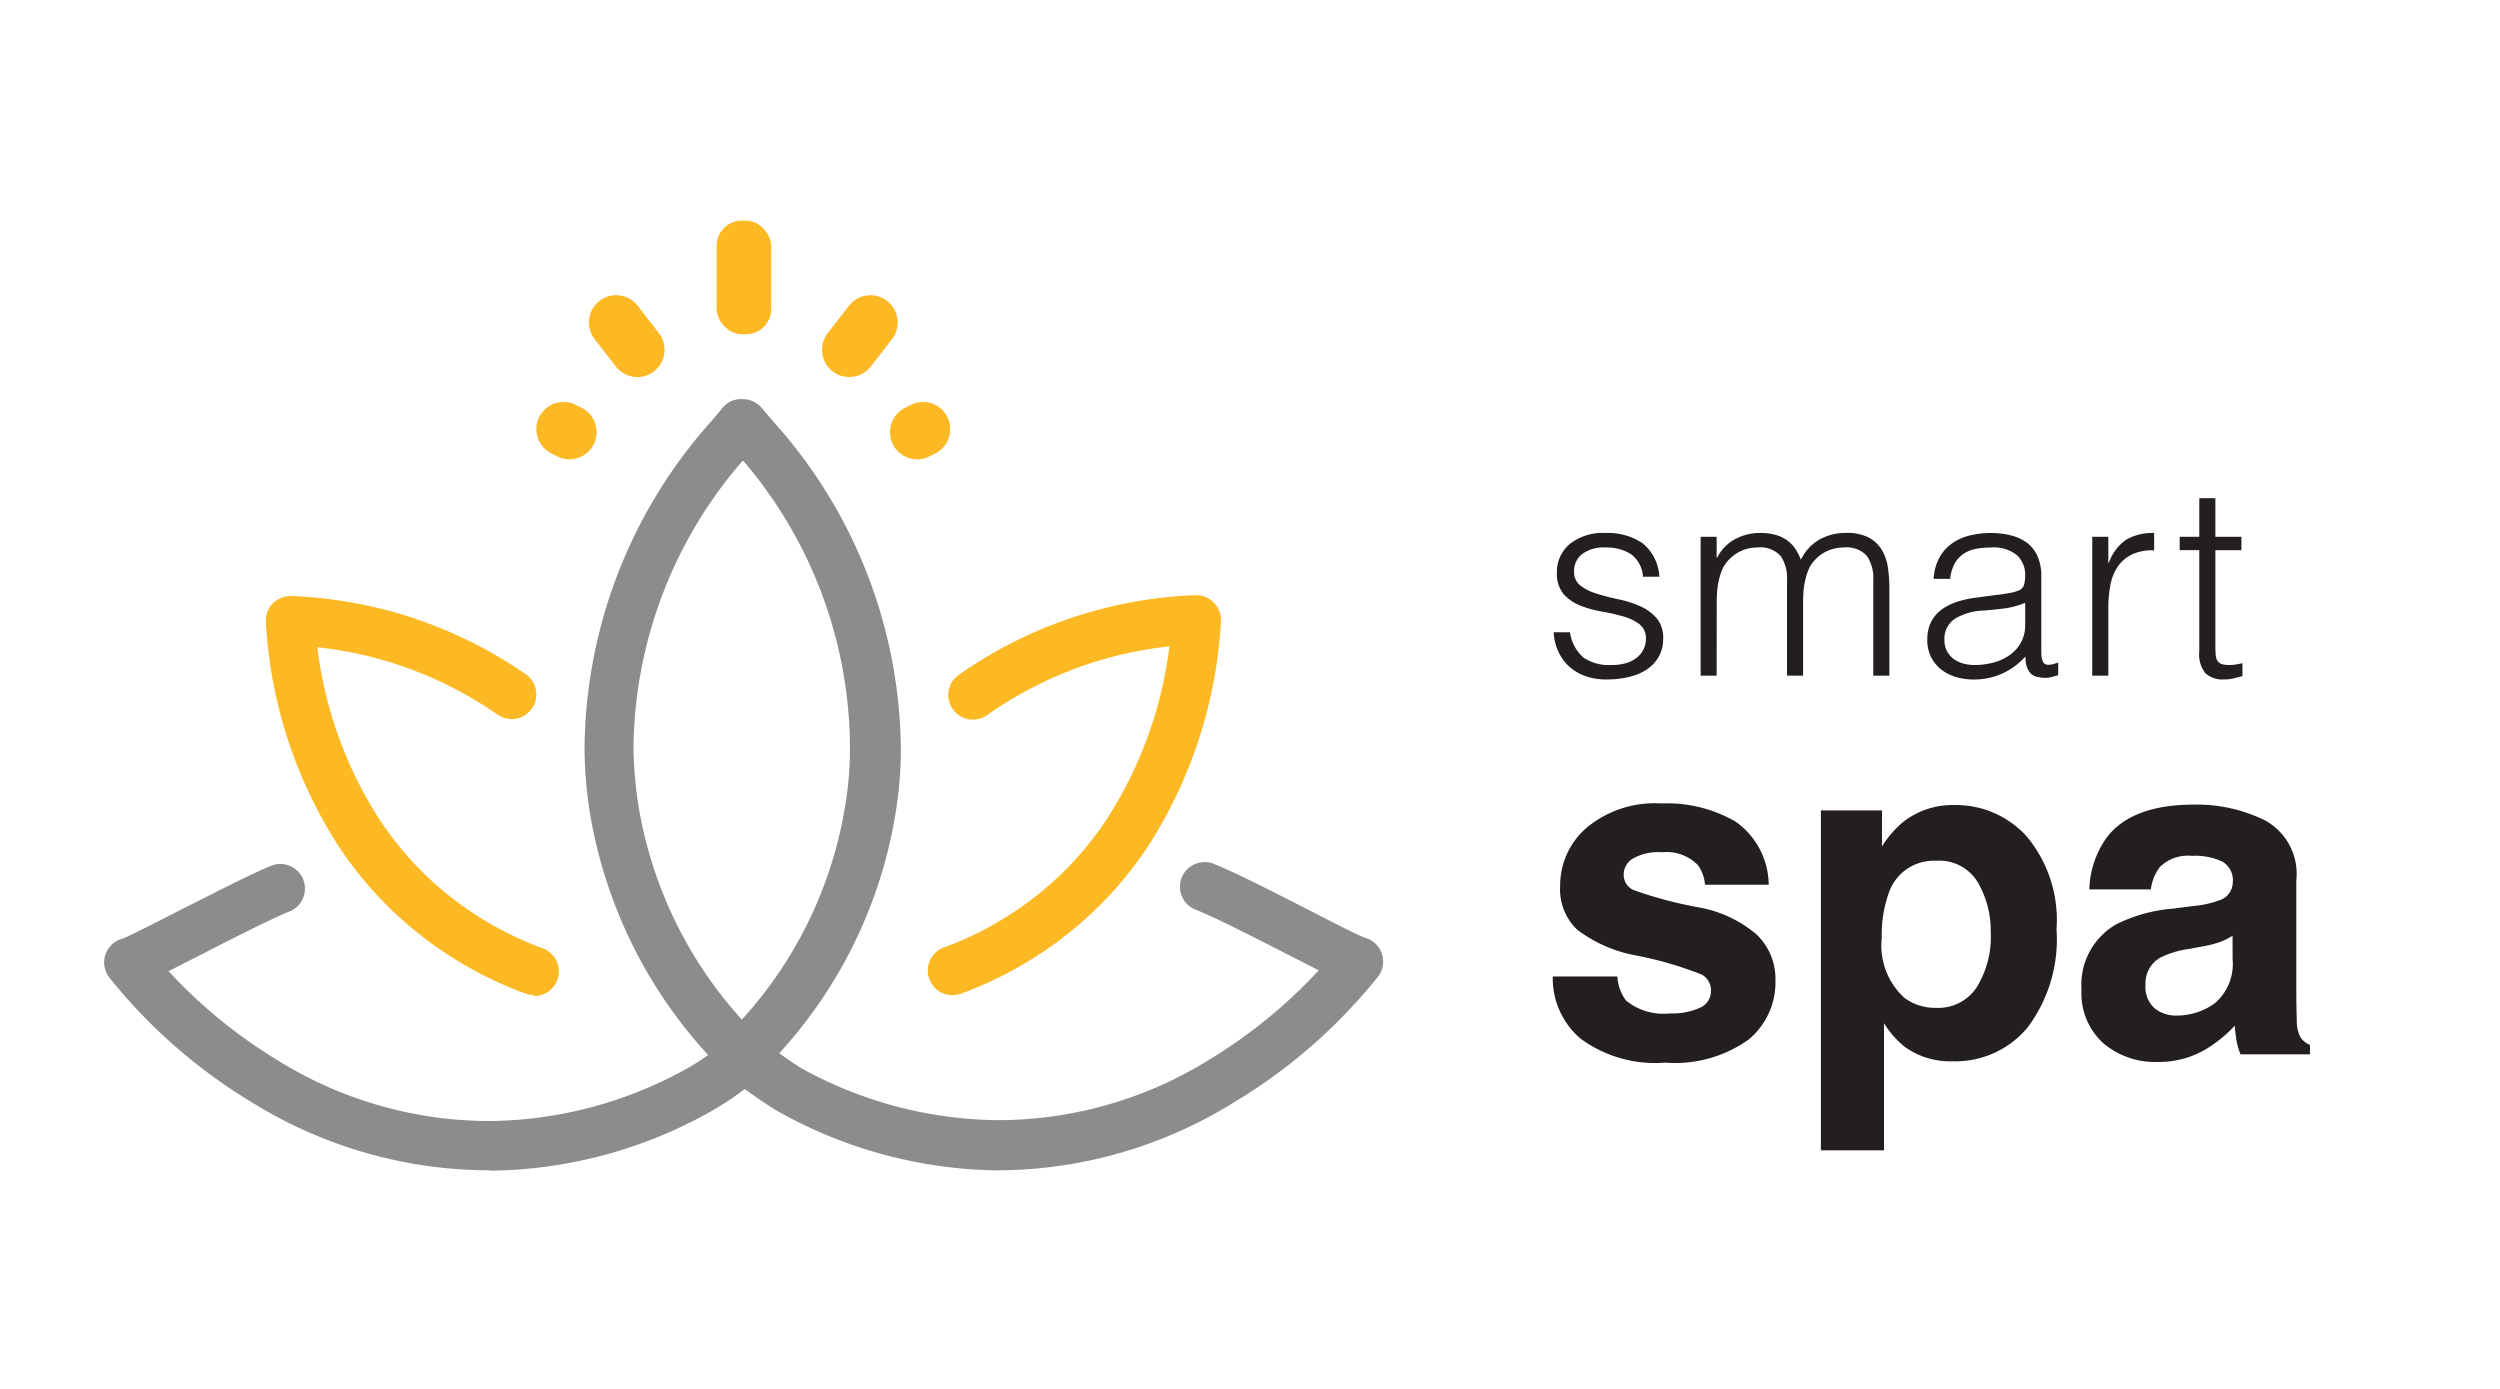 <svg xmlns="http://www.w3.org/2000/svg" width="144" height="80" viewBox="0 0 144 80"><defs><style>.a{fill:#231f20;}.b{fill:#fdb924;}.c{fill:#8a8c8e;}.d{fill:none;}</style></defs><g transform="translate(-716.297 -4528)"><path class="a" d="M4.576-4.486a2.453,2.453,0,0,0,.5,1.392,3.4,3.4,0,0,0,2.527.735,3.851,3.851,0,0,0,1.721-.322,1.033,1.033,0,0,0,.638-.967,1.042,1.042,0,0,0-.516-.941A20.976,20.976,0,0,0,5.62-5.7,7.974,7.974,0,0,1,2.256-7.18a3.214,3.214,0,0,1-.98-2.527A4.382,4.382,0,0,1,2.8-13.052a6.135,6.135,0,0,1,4.3-1.4A7.887,7.887,0,0,1,11.389-13.4a4.5,4.5,0,0,1,1.9,3.629H9.616a2.173,2.173,0,0,0-.4-1.121,2.514,2.514,0,0,0-2.062-.748,2.964,2.964,0,0,0-1.708.374,1.076,1.076,0,0,0-.509.877.959.959,0,0,0,.541.915A23.437,23.437,0,0,0,9.307-8.456,7.032,7.032,0,0,1,12.594-6.9a3.541,3.541,0,0,1,1.083,2.643,4.27,4.27,0,0,1-1.553,3.41A7.3,7.3,0,0,1,7.322.477,7.229,7.229,0,0,1,2.43-.922,4.55,4.55,0,0,1,.851-4.486Zm21.5-2.539A5.53,5.53,0,0,0,25.337-9.9a2.58,2.58,0,0,0-2.4-1.25,2.735,2.735,0,0,0-2.746,1.895A7.187,7.187,0,0,0,19.8-6.7a4.071,4.071,0,0,0,1.3,3.442,2.965,2.965,0,0,0,1.83.58,2.653,2.653,0,0,0,2.34-1.186A5.531,5.531,0,0,0,26.078-7.025ZM23.989-14.36a5.5,5.5,0,0,1,4.17,1.818,7.52,7.52,0,0,1,1.708,5.337A8.464,8.464,0,0,1,28.2-1.547,5.4,5.4,0,0,1,23.9.4a4.487,4.487,0,0,1-2.784-.838,5.4,5.4,0,0,1-1.186-1.354V5.53H16.294V-14.051h3.519v2.075a5.9,5.9,0,0,1,1.263-1.444A4.641,4.641,0,0,1,23.989-14.36ZM40.006-6.832a3.992,3.992,0,0,1-.7.354,5.875,5.875,0,0,1-.973.251l-.825.155a5.327,5.327,0,0,0-1.663.5,1.685,1.685,0,0,0-.851,1.56,1.642,1.642,0,0,0,.522,1.36,1.965,1.965,0,0,0,1.27.419,3.742,3.742,0,0,0,2.185-.7,2.969,2.969,0,0,0,1.038-2.539Zm-2.23-1.714a5.734,5.734,0,0,0,1.457-.322,1.1,1.1,0,0,0,.786-1.044,1.239,1.239,0,0,0-.6-1.192,3.745,3.745,0,0,0-1.76-.329,2.292,2.292,0,0,0-1.843.645A2.679,2.679,0,0,0,35.3-9.5H31.756a5.392,5.392,0,0,1,1.031-3.029q1.457-1.856,5-1.856a8.886,8.886,0,0,1,4.1.915,3.514,3.514,0,0,1,1.792,3.455v6.445q0,.67.026,1.624a2.042,2.042,0,0,0,.219.98,1.317,1.317,0,0,0,.541.425V0h-4a4.092,4.092,0,0,1-.232-.8q-.064-.374-.1-.851A7.548,7.548,0,0,1,38.382-.245,5.273,5.273,0,0,1,35.7.438,4.61,4.61,0,0,1,32.549-.651a3.885,3.885,0,0,1-1.244-3.087,4.007,4.007,0,0,1,2-3.751,8.872,8.872,0,0,1,3.223-.9Z" transform="translate(804.886 4588.73)"/><path class="a" d="M1.653-2.5a2.353,2.353,0,0,0,.78,1.46,2.644,2.644,0,0,0,1.615.425,2.8,2.8,0,0,0,.881-.124,1.769,1.769,0,0,0,.61-.332A1.433,1.433,0,0,0,5.9-1.545,1.29,1.29,0,0,0,6.025-2.1a1.024,1.024,0,0,0-.379-.873,2.857,2.857,0,0,0-.95-.448A12.235,12.235,0,0,0,3.461-3.7a6.046,6.046,0,0,1-1.236-.348,2.475,2.475,0,0,1-.95-.664A1.8,1.8,0,0,1,.9-5.933,2.086,2.086,0,0,1,1.63-7.578a3.06,3.06,0,0,1,2.078-.641,3.547,3.547,0,0,1,2.109.579A2.649,2.649,0,0,1,6.8-5.7H5.856a1.733,1.733,0,0,0-.7-1.306,2.618,2.618,0,0,0-1.46-.379,2.08,2.08,0,0,0-1.344.379,1.224,1.224,0,0,0-.463,1,.973.973,0,0,0,.379.827,3.085,3.085,0,0,0,.95.464q.572.178,1.236.317a6.088,6.088,0,0,1,1.236.394,2.705,2.705,0,0,1,.95.688,1.77,1.77,0,0,1,.379,1.205A2.032,2.032,0,0,1,6.767-1.1a2.152,2.152,0,0,1-.68.734A3.162,3.162,0,0,1,5.06.07,5.446,5.446,0,0,1,3.754.216,3.527,3.527,0,0,1,2.5.008,2.734,2.734,0,0,1,1.56-.572a2.672,2.672,0,0,1-.6-.865A3.047,3.047,0,0,1,.711-2.5ZM10.1,0H9.177V-8H10.1V-6.8h.031a2.44,2.44,0,0,1,1.02-1.058,2.979,2.979,0,0,1,1.452-.363,3.121,3.121,0,0,1,.942.124,2.125,2.125,0,0,1,.657.332,1.912,1.912,0,0,1,.448.487,3.292,3.292,0,0,1,.3.6,2.7,2.7,0,0,1,1.074-1.166,3.078,3.078,0,0,1,1.537-.379,2.691,2.691,0,0,1,1.306.27,1.956,1.956,0,0,1,.749.711,2.741,2.741,0,0,1,.348,1.012,7.977,7.977,0,0,1,.085,1.174V0h-.927V-5.531a2.255,2.255,0,0,0-.363-1.36,1.581,1.581,0,0,0-1.352-.494,2.259,2.259,0,0,0-.981.224,2.269,2.269,0,0,0-.827.688A1.788,1.788,0,0,0,15.35-6a3.96,3.96,0,0,0-.162.564,4.608,4.608,0,0,0-.085.587q-.023.294-.023.541V0h-.927V-5.531a2.255,2.255,0,0,0-.363-1.36,1.581,1.581,0,0,0-1.352-.494,2.259,2.259,0,0,0-.981.224,2.269,2.269,0,0,0-.827.688A1.788,1.788,0,0,0,10.375-6a3.961,3.961,0,0,0-.162.564,4.608,4.608,0,0,0-.085.587q-.023.294-.023.541ZM27.872-4.2a4.545,4.545,0,0,1-1.19.324q-.6.077-1.205.124a3.4,3.4,0,0,0-1.661.479,1.372,1.372,0,0,0-.595,1.221,1.325,1.325,0,0,0,.147.641,1.355,1.355,0,0,0,.386.448,1.633,1.633,0,0,0,.556.263,2.464,2.464,0,0,0,.641.085,4.208,4.208,0,0,0,1.082-.139,2.924,2.924,0,0,0,.935-.425,2.168,2.168,0,0,0,.657-.726,2.1,2.1,0,0,0,.247-1.043Zm-1.56-.463q.263-.031.626-.093a2.363,2.363,0,0,0,.595-.17.492.492,0,0,0,.286-.363,2.282,2.282,0,0,0,.054-.471,1.579,1.579,0,0,0-.456-1.166,2.126,2.126,0,0,0-1.537-.456A4.259,4.259,0,0,0,25-7.3a1.917,1.917,0,0,0-.7.294,1.62,1.62,0,0,0-.494.556,2.361,2.361,0,0,0-.255.873H22.6a2.863,2.863,0,0,1,.324-1.213,2.459,2.459,0,0,1,.718-.819,2.98,2.98,0,0,1,1.02-.463,4.986,4.986,0,0,1,1.228-.147,4.734,4.734,0,0,1,1.136.131,2.632,2.632,0,0,1,.927.417,1.937,1.937,0,0,1,.618.765A2.761,2.761,0,0,1,28.8-5.732v4.357q0,.541.193.688t.78-.07v.726l-.317.093a1.437,1.437,0,0,1-.409.062,1.849,1.849,0,0,1-.417-.046.714.714,0,0,1-.371-.147.9.9,0,0,1-.224-.278A1.153,1.153,0,0,1,27.918-.7a2.592,2.592,0,0,1-.031-.409,4.025,4.025,0,0,1-1.344.989,3.952,3.952,0,0,1-1.638.34A3.666,3.666,0,0,1,23.893.077a2.449,2.449,0,0,1-.857-.433,2.148,2.148,0,0,1-.587-.718,2.206,2.206,0,0,1-.216-1.012q0-2.039,2.8-2.41ZM32.661,0h-.927V-8h.927v1.5h.031a2.683,2.683,0,0,1,1-1.336A3.033,3.033,0,0,1,35.3-8.219v1a2.706,2.706,0,0,0-1.3.247,2.134,2.134,0,0,0-.811.711A2.815,2.815,0,0,0,32.777-5.2a6.822,6.822,0,0,0-.116,1.275Zm7.725.031q-.17.031-.448.108a2.307,2.307,0,0,1-.618.077,1.473,1.473,0,0,1-1.058-.348A1.692,1.692,0,0,1,37.9-1.375V-7.231H36.771V-8H37.9v-2.225h.927V-8h1.5v.773h-1.5v5.485q0,.294.015.51a.855.855,0,0,0,.093.355.443.443,0,0,0,.239.2,1.328,1.328,0,0,0,.456.062,2.394,2.394,0,0,0,.379-.031q.193-.031.379-.077Z" transform="translate(805.076 4566.92)"/><rect class="b" width="3.14" height="6.54" rx="1.44" transform="translate(757.576 4540.71)"/><path class="b" d="M398.16,277.38h0a1.58,1.58,0,0,1-.23-2.21l1.23-1.58a1.56,1.56,0,0,1,2.2-.22h0a1.57,1.57,0,0,1,.23,2.2l-1.22,1.58A1.58,1.58,0,0,1,398.16,277.38Z" transform="translate(366.066 4271.99)"/><path class="b" d="M401.62,281.52h0a1.58,1.58,0,0,1,.82-2.06l.34-.17a1.57,1.57,0,0,1,2.06.82h0a1.58,1.58,0,0,1-.82,2.06l-.34.17A1.57,1.57,0,0,1,401.62,281.52Z" transform="translate(366.066 4271.99)"/><path class="b" d="M387.93,277.38h0a1.58,1.58,0,0,0,.23-2.21l-1.22-1.58a1.57,1.57,0,0,0-2.21-.22h0a1.57,1.57,0,0,0-.23,2.2l1.23,1.58a1.57,1.57,0,0,0,2.2.23Z" transform="translate(366.066 4271.99)"/><path class="b" d="M384.47,281.52h0a1.57,1.57,0,0,0-.82-2.06l-.34-.17a1.57,1.57,0,0,0-2.06.82h0a1.58,1.58,0,0,0,.82,2.06l.34.17A1.57,1.57,0,0,0,384.47,281.52Z" transform="translate(366.066 4271.99)"/><path class="b" d="M381,313.33a1.559,1.559,0,0,1-.48-.08,22.17,22.17,0,0,1-5.13-2.68,21.69,21.69,0,0,1-5.74-5.95,26.51,26.51,0,0,1-4.11-12.85,1.41,1.41,0,0,1,.4-1,1.48,1.48,0,0,1,1.05-.43,25.39,25.39,0,0,1,13.6,4.56,1.42,1.42,0,0,1-1.66,2.3,22.39,22.39,0,0,0-10.42-3.91,23.58,23.58,0,0,0,3.52,9.83,18.939,18.939,0,0,0,5,5.18,19.49,19.49,0,0,0,4.43,2.32,1.42,1.42,0,0,1-.36,2.76H381Z" transform="translate(366.066 4271.99)"/><path class="b" d="M405.07,313.33H405a1.42,1.42,0,0,1-.34-2.77,19.248,19.248,0,0,0,4.4-2.31,18.8,18.8,0,0,0,5-5.18,23.73,23.73,0,0,0,3.53-9.83,22.391,22.391,0,0,0-10.43,3.91,1.42,1.42,0,1,1-1.66-2.3,25.39,25.39,0,0,1,13.61-4.56,1.44,1.44,0,0,1,1.45,1.48,26.71,26.71,0,0,1-4.12,12.86,21.649,21.649,0,0,1-5.74,5.94,22.31,22.31,0,0,1-5.12,2.68,1.62,1.62,0,0,1-.51.08Z" transform="translate(366.066 4271.99)"/><path class="c" d="M378.33,323.42a26,26,0,0,1-13.55-3.89,31.09,31.09,0,0,1-8.25-7.21,1.42,1.42,0,0,1,.78-2.25c.37-.14,1.87-.91,3.08-1.53,2-1,4.24-2.17,5.53-2.69a1.42,1.42,0,0,1,1.06,2.63c-1.17.47-3.46,1.64-5.29,2.58l-1.75.89a29.209,29.209,0,0,0,6.31,5.15,23.111,23.111,0,0,0,12.08,3.48h.23a23.83,23.83,0,0,0,11.2-3,12,12,0,0,0,2.33-1.68A1.42,1.42,0,0,1,394,318a15.289,15.289,0,0,1-2.88,2.06,26.42,26.42,0,0,1-12.54,3.38ZM357.43,310h0ZM393,318.28a1.39,1.39,0,0,1-1.05-.47l-.56-.63-.09-.1a27.17,27.17,0,0,1-7.14-14.56,25.109,25.109,0,0,1-.26-3.3,28.56,28.56,0,0,1,7.35-19l.67-.8A1.38,1.38,0,0,1,393,279a1.43,1.43,0,0,1,1.09.49l.7.82a28.53,28.53,0,0,1,7.33,18.92,22.282,22.282,0,0,1-.26,3.33,26.81,26.81,0,0,1-7.16,14.56l-.07.09-.56.63A1.42,1.42,0,0,1,393,318.28Zm0-35.72a25.57,25.57,0,0,0-6.28,16.62,25.121,25.121,0,0,0,.24,2.94,24.19,24.19,0,0,0,6,12.62,23.92,23.92,0,0,0,6-12.62,19.791,19.791,0,0,0,.23-2.93h0a25.55,25.55,0,0,0-6.14-16.63Zm14.71,40.86h-.26A26.46,26.46,0,0,1,395,320a24.641,24.641,0,0,1-2.81-2,1.42,1.42,0,1,1,1.79-2.2,24.868,24.868,0,0,0,2.39,1.73,23.83,23.83,0,0,0,11.2,3h.23a23.09,23.09,0,0,0,12.08-3.48,29.21,29.21,0,0,0,6.31-5.15l-1.75-.89c-1.83-.94-4.12-2.11-5.28-2.58a1.42,1.42,0,1,1,1.06-2.63c1.28.52,3.53,1.67,5.52,2.69,1.21.62,2.71,1.39,3.09,1.53a1.42,1.42,0,0,1,.77,2.25,31.091,31.091,0,0,1-8.25,7.21,25.921,25.921,0,0,1-13.59,3.94ZM428.66,310h0Z" transform="translate(366.066 4271.99)"/><rect class="d" width="144" height="80" transform="translate(716.297 4528)"/></g></svg>